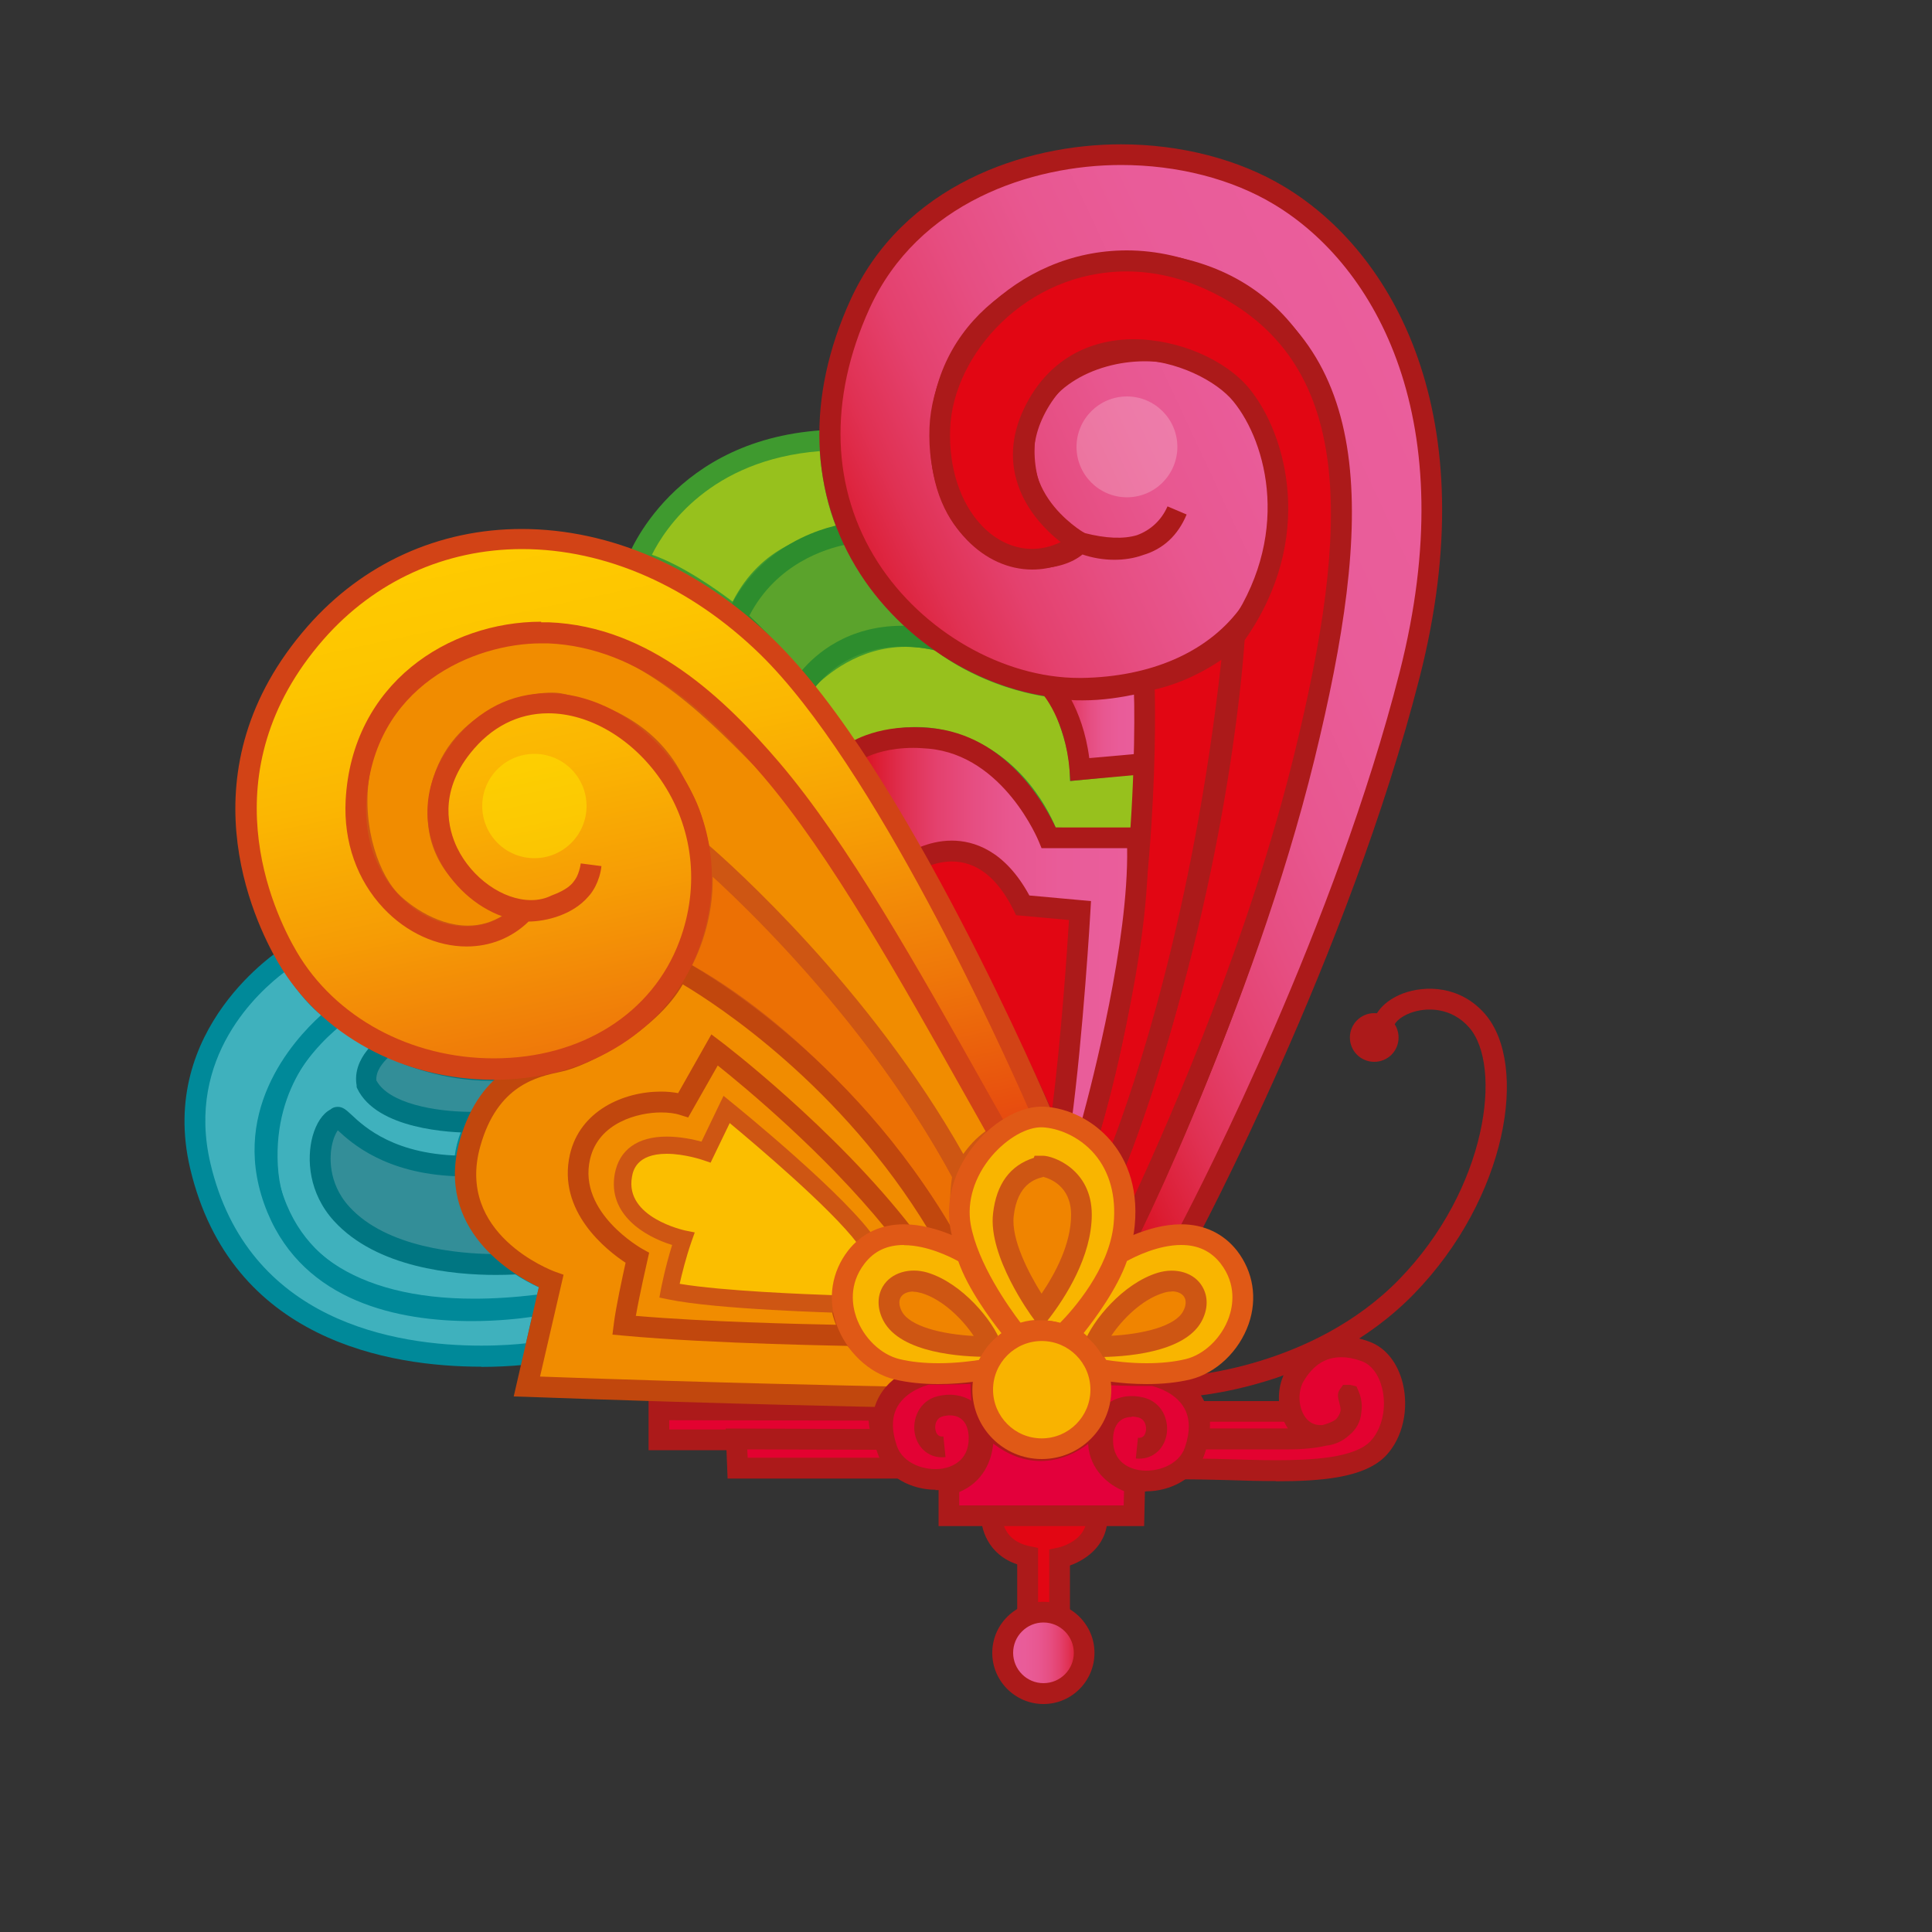 <svg xmlns="http://www.w3.org/2000/svg" xmlns:xlink="http://www.w3.org/1999/xlink" id="Capa_1" data-name="Capa 1" viewBox="0 0 100 100"><rect x="0" y="0" width="100" height="100" fill="#333333" stroke="none"/><defs><style>      .cls-1 {        fill: #ac1a1a;      }      .cls-1, .cls-2, .cls-3, .cls-4, .cls-5, .cls-6, .cls-7, .cls-8, .cls-9, .cls-10, .cls-11, .cls-12, .cls-13, .cls-14, .cls-15, .cls-16, .cls-17, .cls-18, .cls-19, .cls-20, .cls-21, .cls-22, .cls-23, .cls-24, .cls-25, .cls-26, .cls-27, .cls-28, .cls-29, .cls-30 {        stroke-width: 0px;      }      .cls-2 {        fill: #e30230;      }      .cls-3 {        fill: #3fb1bd;      }      .cls-4 {        fill: #c1470d;      }      .cls-5 {        fill: #f18c00;      }      .cls-6 {        fill: #e05916;      }      .cls-7 {        fill: #e3003b;      }      .cls-8 {        fill: #f9b500;      }      .cls-9 {        fill: url(#linear-gradient);      }      .cls-10 {        fill: #fbbe00;      }      .cls-11 {        fill: #ce5613;      }      .cls-12 {        fill: #f9b300;      }      .cls-13 {        fill: #ec7004;      }      .cls-14 {        fill: #5ba32c;      }      .cls-15 {        fill: #ffec00;        opacity: .46;      }      .cls-16 {        fill: #e20613;      }      .cls-17 {        fill: #008999;      }      .cls-18 {        fill: #007682;      }      .cls-19 {        fill: #3f9a2f;      }      .cls-20 {        fill: #d24316;      }      .cls-21 {        fill: #e30234;      }      .cls-22 {        fill: #338e98;      }      .cls-23 {        fill: url(#linear-gradient-4);      }      .cls-24 {        fill: url(#linear-gradient-2);      }      .cls-25 {        fill: url(#linear-gradient-3);      }      .cls-26 {        fill: url(#linear-gradient-5);      }      .cls-27 {        fill: #2d8d2d;      }      .cls-28 {        fill: #97c11d;      }      .cls-29 {        fill: #f08400;      }      .cls-30 {        fill: #fff;        opacity: .21;      }    </style><linearGradient id="linear-gradient" x1="54.34" y1="37.55" x2="59.28" y2="37.55" gradientUnits="userSpaceOnUse"><stop offset="0" stop-color="#d80912"></stop><stop offset=".09" stop-color="#dc1d33"></stop><stop offset=".19" stop-color="#e03153"></stop><stop offset=".3" stop-color="#e4416e"></stop><stop offset=".43" stop-color="#e64e82"></stop><stop offset=".56" stop-color="#e85790"></stop><stop offset=".73" stop-color="#e95c99"></stop><stop offset="1" stop-color="#ea5e9c"></stop></linearGradient><linearGradient id="linear-gradient-2" x1="51.9" y1="85.55" x2="56.12" y2="85.55" gradientUnits="userSpaceOnUse"><stop offset="0" stop-color="#ea5e9c"></stop><stop offset=".27" stop-color="#e95c99"></stop><stop offset=".44" stop-color="#e85790"></stop><stop offset=".58" stop-color="#e64e82"></stop><stop offset=".7" stop-color="#e4416e"></stop><stop offset=".81" stop-color="#e03153"></stop><stop offset=".91" stop-color="#dc1d33"></stop><stop offset="1" stop-color="#d80912"></stop></linearGradient><linearGradient id="linear-gradient-3" x1="46.79" y1="41.13" x2="76.88" y2="27.1" xlink:href="#linear-gradient"></linearGradient><linearGradient id="linear-gradient-4" x1="44.04" y1="48.44" x2="58.88" y2="48.44" xlink:href="#linear-gradient"></linearGradient><linearGradient id="linear-gradient-5" x1="35.82" y1="62.1" x2="28.41" y2="27.28" gradientUnits="userSpaceOnUse"><stop offset="0" stop-color="#e64610"></stop><stop offset=".02" stop-color="#e74b0f"></stop><stop offset=".25" stop-color="#ef7809"></stop><stop offset=".47" stop-color="#f69c05"></stop><stop offset=".67" stop-color="#fbb602"></stop><stop offset=".85" stop-color="#fdc500"></stop><stop offset="1" stop-color="#ffcb00"></stop></linearGradient></defs><g><path class="cls-3" d="M28.24,67.5l.29-1.19s-5.03-1.69-4.45-6.37c.35-2.81,3.2-4.71,3.2-4.71,0,0-5.24.25-9.71-2.77,0,0-4.01,2.5-3.71,7.89.24,4.3,4.19,8.52,14.39,7.15Z"></path><path class="cls-17" d="M24.53,68.3h0c-7.95,0-11.01-4.09-11.22-7.92-.31-5.65,3.79-8.27,3.97-8.38l.3-.18.29.2c3.69,2.49,7.91,2.68,9.11,2.68.17,0,.27,0,.27,0l1.94-.09-1.62,1.08s-2.65,1.8-2.97,4.33c-.52,4.18,3.9,5.73,4.09,5.79l.47.16-.49,2.03-.37.05c-1.33.18-2.6.27-3.78.27ZM17.57,53.11c-.86.66-3.42,2.96-3.19,7.21.24,4.32,4.03,6.9,10.15,6.9h0c1.02,0,2.12-.07,3.27-.21l.09-.38c-1.3-.59-4.87-2.59-4.36-6.76.23-1.82,1.38-3.27,2.29-4.15-1.87-.14-5.2-.67-8.26-2.62Z"></path></g><g><path class="cls-3" d="M14.89,49.55s-6.15,3.81-4.51,10.79c2.81,11.96,17.29,9.68,17.29,9.68l.57-2.53s-10.88,2.28-13.88-4.94c-2.52-6.05,3.21-10.1,3.21-10.1,0,0-.99-.18-2.68-2.91Z"></path><path class="cls-17" d="M24.91,70.74c-4.72,0-12.96-1.33-15.07-10.27-1.71-7.27,4.69-11.33,4.75-11.37l.46-.28.28.46c1.47,2.38,2.34,2.67,2.35,2.67l1.26.23-1.08.73c-.22.16-5.34,3.88-3.02,9.45,1.7,4.09,6.14,4.95,9.57,4.95,2.09,0,3.68-.33,3.7-.33l.82-.17-.83,3.7-.36.06s-1.16.18-2.84.18ZM14.73,50.31c-1.33,1-5.13,4.39-3.84,9.9,1.93,8.22,9.61,9.44,14.02,9.44,1.04,0,1.87-.07,2.31-.12l.31-1.37c-.7.1-1.81.22-3.11.22-3.76,0-8.64-.97-10.57-5.61-2.12-5.11,1.3-8.9,2.77-10.23-.47-.37-1.11-1.03-1.89-2.23Z"></path></g><g><path class="cls-22" d="M26.84,65.41s-6.28.58-9.16-2.58c-1.81-1.99-1.04-4.72-.24-4.96.12-.43,1.51,2.48,6.65,2.48,0,0-.17,2.77,2.75,5.06Z"></path><path class="cls-18" d="M25.67,65.99c-2.18,0-6.17-.36-8.39-2.8-1.3-1.43-1.42-3.2-1.1-4.38.19-.68.52-1.17.92-1.38.1-.09.23-.14.38-.14.27,0,.44.16.7.4.68.64,2.28,2.13,5.91,2.13h.57l-.04.57c0,.1-.1,2.53,2.54,4.6l1.07.84-1.35.12s-.48.04-1.22.04ZM17.48,58.51c-.1.14-.23.41-.31.82-.08.41-.25,1.86.91,3.13,1.94,2.13,5.71,2.43,7.42,2.45-1.48-1.58-1.84-3.2-1.92-4.03-3.64-.14-5.39-1.72-6.09-2.37Z"></path></g><g><path class="cls-22" d="M24.68,58.09s-4.68.16-5.71-1.99c-.19-1.15,1.06-1.99,1.06-1.99,0,0,3.41,1.89,7.26,1.11,0,0-1.86,1.5-2.61,2.86Z"></path><path class="cls-18" d="M24.47,58.63c-1.14,0-4.96-.17-5.98-2.29l-.03-.07v-.08c-.26-1.47,1.22-2.48,1.28-2.53l.27-.18.29.16s2.27,1.23,5.09,1.23c.62,0,1.23-.06,1.81-.18l.45.95s-1.79,1.45-2.48,2.71l-.15.27h-.31s-.08.01-.23.01ZM19.49,55.94c.65,1.17,3,1.6,4.88,1.61.36-.57.87-1.14,1.33-1.61-.11,0-.22,0-.33,0-2.48,0-4.51-.84-5.28-1.2-.26.24-.65.69-.61,1.19Z"></path></g><g><path class="cls-28" d="M41.4,35.58s2.81-3.59,7.26-2.41c0,0,2.3,1.94,5.97,2.41,0,0,1.21,2.45,1.27,4.25l3.37-.35s-.11,2.88-.25,4.01l-4.73-.13s-1.34-4.15-5.62-5.08c-2.46-.53-4.62.76-4.62.76,0,0-2.28-3.15-2.63-3.46Z"></path><path class="cls-19" d="M59.49,44.04l-5.6-.15-.12-.36s-1.31-3.87-5.22-4.72c-.36-.08-.73-.12-1.11-.12-1.74,0-3.11.81-3.13.82l-.42.25-.29-.4c-1.08-1.5-2.33-3.17-2.55-3.37l-.37-.34.3-.4c.09-.12,2.28-2.85,5.91-2.85.63,0,1.27.09,1.91.25l.12.03.09.08s2.24,1.85,5.69,2.29l.29.04.13.26c.05.09,1.03,2.11,1.28,3.89l3.44-.35-.02.62c0,.12-.11,2.91-.25,4.05l-.06.49ZM54.66,42.83l3.87.11c.07-.86.14-2.11.17-2.85l-3.32.34-.02-.58c-.04-1.33-.8-3.12-1.1-3.77-3.23-.49-5.37-2.03-5.85-2.41-.51-.13-1.03-.19-1.53-.19-2.41,0-4.11,1.45-4.76,2.12.56.69,1.53,2,2.08,2.77.62-.29,1.81-.74,3.24-.74.45,0,.9.05,1.33.14,3.82.82,5.43,3.99,5.88,5.07Z"></path></g><g><path class="cls-9" d="M54.34,35.52s1.33,1.43,1.56,4.31l3.37-.3s.05-2.82-.04-4.25c0,0-2.68.78-4.88.25Z"></path><path class="cls-1" d="M55.4,40.41l-.04-.54c-.21-2.63-1.41-3.97-1.42-3.98l-1.19-1.3,1.71.41c.47.11,1,.17,1.59.17,1.57,0,3-.41,3.02-.41l.65-.19.04.67c.09,1.44.04,4.18.04,4.3v.48s-4.4.4-4.4.4ZM55.45,36.22c.36.68.76,1.69.93,3.02l2.35-.21c0-.71.02-2.04-.02-3.08-.62.13-1.6.3-2.66.3-.21,0-.41,0-.61-.02Z"></path></g><g><path class="cls-28" d="M33,29.06s2.1-5.93,9.94-6.27c0,0,.01,2.95,1.28,5.24,0,0-4.3-.43-6.09,3.96,0,0-2.98-2.46-5.13-2.93Z"></path><path class="cls-19" d="M38.35,32.87l-.57-.47s-2.91-2.38-4.9-2.82l-.6-.13.2-.57c.02-.06,2.32-6.28,10.43-6.63l.56-.02v.56s.03,2.84,1.22,4.99l.5.9-1.02-.1s-.11,0-.27,0c-.89,0-3.9.26-5.28,3.63l-.28.68ZM33.74,28.71c1.56.54,3.31,1.77,4.18,2.43,1.49-2.92,4.11-3.53,5.45-3.64-.68-1.6-.88-3.29-.94-4.15-5.69.45-8,3.99-8.68,5.35Z"></path></g><g><path class="cls-14" d="M41.53,35.58s2.07-3.59,7.13-2.41c0,0-2.98-1.94-4.62-5.56,0,0-4.12.43-5.91,4.39,0,0,1,.83,3.4,3.59Z"></path><path class="cls-27" d="M41.62,36.5l-.5-.57c-2.34-2.67-3.34-3.52-3.35-3.53l-.31-.26.17-.37c1.9-4.19,6.17-4.68,6.35-4.7l.39-.04.16.35c1.56,3.44,4.4,5.32,4.43,5.33l-.42.98c-.64-.15-1.25-.22-1.84-.22-3.29,0-4.69,2.36-4.7,2.38l-.38.65ZM38.78,31.86c.42.4,1.29,1.26,2.71,2.86.72-.85,2.37-2.33,5.21-2.33.05,0,.11,0,.16,0-.97-.91-2.21-2.31-3.13-4.19-.96.2-3.54.96-4.94,3.66Z"></path></g><g><path class="cls-16" d="M51.32,78.37s-.08,1.79,1.87,2.18v3s1.66,0,1.66,0v-2.93s2.09-.43,1.93-2.26h-5.46Z"></path><path class="cls-1" d="M52.65,84.1v-3.13c-1.54-.51-1.91-1.9-1.87-2.62l.02-.52h6.47s.04.49.04.49c.13,1.56-1.03,2.39-1.93,2.71v3.06s-2.73,0-2.73,0ZM51.94,78.91c.13.41.47.94,1.36,1.12l.43.09v2.91h.58v-2.83s.43-.09.43-.09c.06-.01,1.22-.27,1.46-1.2h-4.26Z"></path></g><g><path class="cls-2" d="M34.1,72.96v1.56s11.63,0,11.63,0c0,0-.31-.69-.22-1.54l-11.42-.02Z"></path><path class="cls-1" d="M33.57,75.06v-2.64s12.54.02,12.54.02l-.06.6c-.07.68.17,1.26.17,1.26l.34.76h-12.99ZM34.64,73.5v.49s10.38,0,10.38,0c-.03-.14-.05-.3-.06-.46l-10.33-.02Z"></path></g><g><path class="cls-2" d="M38.12,74.48l.06,1.51h8.82s-1.03-.59-1.2-1.49l-7.67-.02Z"></path><path class="cls-1" d="M37.66,76.53l-.1-2.59,8.68.03.08.44c.1.53.73.99.94,1.11l1.79,1.01h-11.38ZM38.68,75.02l.02.43h6.93c-.09-.13-.16-.26-.23-.41l-6.72-.02Z"></path></g><g><path class="cls-2" d="M61.99,74.48s.19-.88.03-1.42h4.88s.23.94,1.22,1.42h-6.12Z"></path><path class="cls-1" d="M61.33,75.02l.14-.65c.06-.29.13-.86.04-1.16l-.2-.69h6.02s.1.41.1.41c0,.02.19.71.93,1.06l-.23,1.03h-6.79ZM62.63,73.6c0,.12,0,.23-.01.34h4.11c-.08-.13-.14-.24-.19-.35h-3.9Z"></path></g><g><path class="cls-2" d="M61.2,76.03c3.82,0,8.63.56,10.15-1.08,1.32-1.42,1.02-4.37-.66-4.99-1.34-.5-2.73-.31-3.67,1.25-.65,1.08-.22,2.89,1.09,3.08,1.33.19,2.18-1.02,1.71-2.07-.27-.08,1.48,2.26-3.12,2.26-3.12,0-4.72,0-4.72,0,0,0-.14.88-.8,1.54Z"></path><path class="cls-1" d="M66.03,76.66c-.8,0-1.64-.02-2.45-.05-.79-.02-1.6-.04-2.36-.04h-1.3l.9-.92c.52-.52.65-1.24.65-1.25l.07-.45h.46s4.67,0,4.67,0c-.07-.11-.14-.22-.2-.35-.4-.84-.36-1.91.1-2.67.87-1.45,2.04-1.76,2.87-1.76.46,0,.95.09,1.45.28.84.31,1.46,1.1,1.72,2.16.32,1.35-.01,2.8-.85,3.71-1.1,1.18-3.39,1.35-5.71,1.35ZM62.22,75.5c.47,0,.93.02,1.39.03.8.02,1.64.05,2.42.05,1.86,0,4.1-.11,4.92-1,.59-.64.83-1.73.59-2.72-.17-.7-.55-1.21-1.04-1.4-.38-.14-.74-.21-1.08-.21-.81,0-1.44.4-1.94,1.23-.27.46-.29,1.14-.05,1.65.12.25.34.56.76.62.09.01.18.02.27.01.29-.08.52-.17.68-.29.13-.13.22-.29.25-.47,0-.16-.05-.33-.08-.45-.05-.18-.12-.42.05-.65l.16-.22h.36s.33.08.33.08l.1.23c.16.36.21.75.15,1.13h0c-.04.46-.25.86-.62,1.16h0c-.33.31-.75.5-1.21.55h0c-.52.12-1.17.19-1.93.19h-4.3c-.05.14-.11.31-.19.48Z"></path></g><path class="cls-1" d="M72.39,53.7c0,.7-.56,1.26-1.26,1.26-.7,0-1.26-.56-1.26-1.26,0-.7.57-1.26,1.26-1.26.7,0,1.26.56,1.26,1.26Z"></path><g><path class="cls-13" d="M36.22,44.05s.72,2.94-1.11,6.13c6.3,3.36,11.77,10.16,13.91,14.02l.84.42s-.3-2.29,0-3.79c0,0-4.51-8.98-13.63-16.78Z"></path><path class="cls-11" d="M50.51,65.56l-1.89-.95-.08-.15c-2.06-3.71-7.4-10.46-13.69-13.81l-.49-.26.28-.48c1.71-2.96,1.06-5.7,1.06-5.73l-.4-1.63,1.27,1.09c9.1,7.78,13.72,16.86,13.76,16.95l.08.17-.04.18c-.28,1.39,0,3.59,0,3.61l.13,1ZM35.83,49.96c6.02,3.39,11.14,9.69,13.37,13.49-.04-.75-.05-1.72.08-2.54-.62-1.17-4.77-8.7-12.39-15.55.02,1.13-.16,2.8-1.06,4.6Z"></path></g><g><path class="cls-7" d="M49.11,76.84v1.62s9.58,0,9.58,0l.04-1.67s-2.26-.51-1.82-2.86l-.24-.24s-2.62,3.19-5.7-.12l-.12.28s.45,2.34-1.74,2.99Z"></path><path class="cls-1" d="M48.58,79v-2.56s.38-.11.38-.11c1.65-.49,1.39-2.19,1.36-2.38l-.03-.16.51-1.2.56.61c.82.88,1.66,1.33,2.51,1.33h0c1.37,0,2.37-1.18,2.38-1.19l.38-.45.86.86-.05.28c-.34,1.81,1.33,2.22,1.41,2.23l.43.1-.06,2.63h-10.65ZM49.65,77.22v.7s8.51,0,8.51,0l.02-.74c-.79-.32-1.77-1.08-1.86-2.44-.56.42-1.41.88-2.45.88h0c-.85,0-1.67-.3-2.46-.9-.09.91-.52,1.98-1.76,2.51Z"></path></g><g><path class="cls-24" d="M56.12,85.55c0,1.16-.94,2.11-2.11,2.11-1.16,0-2.11-.94-2.11-2.1,0-1.16.94-2.11,2.1-2.11,1.16,0,2.11.94,2.11,2.1Z"></path><path class="cls-1" d="M54.01,88.2h0c-1.46,0-2.65-1.19-2.65-2.64,0-.71.27-1.37.77-1.87.5-.5,1.16-.78,1.87-.78,1.46,0,2.65,1.19,2.65,2.64,0,1.46-1.18,2.65-2.64,2.65ZM54.01,83.98c-.42,0-.81.16-1.11.46-.3.3-.46.69-.46,1.11,0,.86.7,1.57,1.57,1.57v.54-.54c.87,0,1.57-.7,1.57-1.57,0-.86-.7-1.57-1.57-1.57Z"></path></g><path class="cls-1" d="M61.4,72.3l-.06-1.08c.07,0,6.61-.42,11.07-4.99,4.59-4.71,5.36-11.06,3.64-13.04-.92-1.06-2.22-1.07-3.05-.76-.58.22-.88.56-.88.8h-1.08c0-.75.61-1.44,1.58-1.81,1.16-.43,2.96-.41,4.24,1.06,2.28,2.63,1.16,9.53-3.68,14.5-4.76,4.88-11.5,5.3-11.78,5.32Z"></path><path class="cls-30" d="M60.05,27.05c0,1.96-1.59,3.55-3.55,3.55-1.96,0-3.55-1.59-3.55-3.55,0-1.96,1.59-3.55,3.55-3.55,1.96,0,3.55,1.59,3.56,3.55Z"></path><g><path class="cls-5" d="M46.21,72.3s-8.21-.14-18.95-.53l1.26-5.46s-5.63-2.05-4.19-7.14c.97-3.43,3.23-3.96,4.6-4.24,1.37-.29,5.18-2.27,6.17-4.75,0,0,8.5,4.5,13.91,14.02,0,0-4.61-.4-5.39,2.04-.78,2.44,1.68,4.73,4.13,4.85,0,0-1.09.67-1.54,1.21Z"></path><path class="cls-4" d="M46.46,72.84h-.26c-.08,0-8.34-.15-18.96-.54l-.65-.02,1.3-5.66c-1.37-.65-5.39-2.98-4.09-7.6,1.08-3.81,3.73-4.36,5.01-4.62,1.33-.28,4.9-2.23,5.78-4.42l.22-.56.53.28c.35.19,8.7,4.68,14.12,14.23l.51.89-1.02-.09s-.27-.02-.67-.02c-1.09,0-3.67.16-4.16,1.69-.32,1,.05,1.84.41,2.36.71,1.02,1.98,1.73,3.23,1.79l1.73.08-1.48.91c-.28.17-1.09.71-1.41,1.1l-.17.2ZM27.94,71.25c9.29.34,16.65.48,18.05.51.13-.13.27-.25.42-.37-1.1-.36-2.1-1.08-2.75-2-.71-1.02-.91-2.2-.55-3.3.65-2.02,3.28-2.4,4.95-2.43-4.52-7.47-10.92-11.64-12.72-12.71-1.36,2.4-4.92,4.24-6.29,4.52-1.23.26-3.3.68-4.19,3.86-1.28,4.54,3.65,6.41,3.86,6.49l.45.16-1.22,5.28Z"></path></g><g><path class="cls-5" d="M44.17,69.12s-7.11-.08-11.88-.53c.13-1.07.69-3.49.69-3.49,0,0-3.7-2.03-2.97-5.23.6-2.6,3.83-3.16,5.35-2.68l1.62-2.86s5.8,4.38,9.79,9.56c0,0-2.74.42-3.22,2.82-.17.83.18,1.77.62,2.4Z"></path><path class="cls-4" d="M45.22,69.67h-1.05c-.07-.01-7.19-.1-11.92-.54l-.55-.05.07-.55c.1-.84.45-2.44.61-3.17-.97-.64-3.56-2.65-2.88-5.61.52-2.25,2.75-3.25,4.72-3.25.31,0,.61.03.88.08l1.72-3.04.49.37c.06.04,5.9,4.49,9.9,9.66l.56.72-.9.14c-.1.02-2.38.4-2.77,2.39-.14.71.2,1.51.53,1.98l.61.86ZM32.92,68.11c3.63.31,8.38.42,10.35.46-.24-.59-.37-1.28-.24-1.95.37-1.85,1.86-2.67,2.82-3.02-3.19-3.93-7.31-7.34-8.7-8.45l-1.53,2.69-.42-.13c-.27-.09-.61-.13-.99-.13-1.16,0-3.23.51-3.67,2.42-.64,2.77,2.67,4.62,2.7,4.64l.36.2-.09.4s-.4,1.73-.6,2.88Z"></path></g><g><path class="cls-25" d="M61.41,64.02s7.88-14.65,11.56-29.11c3.57-14.03-1.98-21.92-6.77-24.8-6.57-3.94-17.97-2.52-21.68,5.63-5.33,11.68,4.04,20.01,11.5,19.89,7.07-.12,11.74-4.85,9.85-12.49-1.78-7.21-12.49-5.96-12.85-.27-.37,5.85,6.33,7.19,7.91,3.55-.94,2.25-3.19,2.16-5.03,1.66-1.44,1.71-7.64,1.07-7.19-6.11.42-6.65,7.5-8.99,11.86-8.18,6.29,1.17,9.36,6.79,8.63,15.45-1.17,13.75-8.99,31.28-11.32,35.66,0,0,1.74-1.13,3.54-.89Z"></path><path class="cls-1" d="M56.42,66.49l.98-1.84c1.95-3.66,10.08-21.48,11.26-35.45.72-8.48-2.19-13.77-8.19-14.88-.52-.1-1.07-.14-1.65-.14-3.65,0-9.21,2.08-9.57,7.83-.14,2.14.35,3.86,1.4,4.98.8.85,1.92,1.34,3.08,1.34.43,0,.83-.07,1.15-.2-1.39-.92-2.57-2.66-2.4-5.3.21-3.39,3.64-5.21,6.76-5.21,2.81,0,6.17,1.42,7.15,5.39.9,3.65.41,6.85-1.44,9.24-1.89,2.46-5.07,3.85-8.93,3.92h-.18c-4.28,0-8.83-2.6-11.32-6.47-2.63-4.09-2.81-9.12-.5-14.18,2.71-5.94,9.01-8.05,14-8.05,3.1,0,6.11.78,8.45,2.19,5.65,3.39,10.47,11.84,7.01,25.4-3.66,14.36-11.53,29.09-11.61,29.24l-.18.33-.37-.05c-.14-.02-.29-.03-.44-.03-1.42,0-2.72.83-2.73.83l-1.75,1.13ZM58.82,13.1c.65,0,1.27.06,1.85.16,6.52,1.21,9.83,7.05,9.07,16.03-1.09,12.84-7.95,28.85-10.69,34.48.59-.2,1.32-.35,2.05-.32,1.15-2.2,8.02-15.6,11.35-28.68,3.3-12.98-1.2-21.01-6.52-24.2-2.18-1.31-4.99-2.03-7.9-2.03-4.66,0-10.52,1.95-13.02,7.42-2.15,4.71-1.99,9.38.43,13.15,2.3,3.58,6.49,5.98,10.41,5.98h.16c3.53-.06,6.41-1.3,8.1-3.5,1.63-2.12,2.06-5,1.24-8.32-.83-3.37-3.7-4.57-6.1-4.57-2.63,0-5.51,1.47-5.69,4.2-.14,2.21.83,3.95,2.58,4.69,1.09.28,2.01.32,2.71.11.71-.26,1.27-.78,1.58-1.49l.99.42c-.45,1.08-1.21,1.79-2.26,2.1-.91.33-2.08.33-3.13-.03-.55.45-1.38.71-2.3.71-1.45,0-2.86-.61-3.87-1.68-.88-.94-1.89-2.7-1.69-5.79.37-5.8,5.63-8.84,10.65-8.84Z"></path></g><g><path class="cls-16" d="M57.87,64.91s6.42-12.57,9.65-25.75c3.02-12.34,3.11-20.97-4.79-24.65-7.2-3.36-13.86,2.25-14.08,7.64-.21,5.26,3.83,8.4,7.25,5.93,0,0-4.73-2.7-2.16-7.19,2.6-4.53,8.64-2.75,10.51-.45,1.98,2.43,3.14,7.64-.36,12.49,0,0-.63,12.64-6.2,27.41,0,0,.98,1.59.18,4.57Z"></path><path class="cls-1" d="M58.35,65.15l-1-.39c.73-2.68-.11-4.14-.12-4.15l-.13-.22.09-.25c5.48-14.52,6.16-27.12,6.17-27.24v-.16s.1-.13.1-.13c3.45-4.78,2.12-9.7.38-11.83-.85-1.05-2.95-2.16-5.15-2.16-1.38,0-3.27.44-4.48,2.54-2.27,3.96,1.78,6.35,1.96,6.45l.72.42-.67.49c-.87.63-1.83.96-2.79.96-1.23,0-2.42-.54-3.37-1.52-1.33-1.38-2.04-3.51-1.95-5.83.17-4.34,4.41-9.17,10.21-9.17,1.56,0,3.12.36,4.63,1.06,8.4,3.92,8.11,12.93,5.09,25.27-3.21,13.09-9.63,25.74-9.69,25.86ZM58.28,60.31c.13.3.33.85.41,1.65,2.04-4.4,6-13.55,8.3-22.92,2.9-11.82,3.24-20.43-4.5-24.03-1.37-.64-2.78-.96-4.18-.96-5.19,0-8.98,4.29-9.13,8.13-.08,2.03.52,3.86,1.65,5.04.74.77,1.66,1.19,2.59,1.19.5,0,1-.12,1.48-.35-.75-.59-1.88-1.7-2.3-3.26-.37-1.35-.14-2.75.67-4.16,1.14-1.99,3.06-3.08,5.41-3.08s4.78,1.08,5.99,2.56c1.93,2.37,3.44,7.78-.25,13.02-.1,1.52-1.01,13.5-6.14,27.19Z"></path></g><path class="cls-30" d="M60.94,23.13c0,1.44-1.17,2.61-2.61,2.61s-2.61-1.17-2.61-2.61,1.17-2.61,2.61-2.61,2.61,1.17,2.61,2.61Z"></path><g><path class="cls-16" d="M59.22,35.27s.54,12.13-2.88,23.45c0,0,1.26,1.26,1.35,1.62,0,0,4.49-10.33,6.2-27.41,0,0-1.8,1.8-4.67,2.34Z"></path><path class="cls-1" d="M57.56,62.01l-.38-1.52c-.1-.21-.7-.88-1.21-1.39l-.23-.23.09-.31c3.35-11.11,2.86-23.15,2.85-23.27l-.02-.47.46-.09c2.67-.5,4.37-2.17,4.39-2.19l1.07-1.06-.15,1.49c-1.7,16.96-6.2,27.46-6.24,27.57l-.63,1.46ZM56.96,58.57c.23.24.44.46.6.65,1.06-2.77,4.2-11.8,5.66-25.07-.78.53-1.96,1.19-3.45,1.54.05,2.31.12,12.91-2.82,22.87Z"></path></g><g><path class="cls-23" d="M56.35,58.72s2.79-9.61,2.52-15.37h-4.58s-1.87-4.76-6.16-5.15c-2.79-.25-4.08.84-4.08.84,0,0,6.47,11.14,9.96,18.78l2.35.9Z"></path><path class="cls-1" d="M56.7,59.43l-3.1-1.18-.09-.2c-3.44-7.53-9.87-18.62-9.94-18.73l-.23-.39.35-.29s1.22-1,3.61-1c.28,0,.57.01.87.04,3.93.36,5.93,3.99,6.47,5.15h4.74l.02.51c.27,5.77-2.42,15.14-2.54,15.54l-.16.56ZM54.4,57.4l1.59.61c.56-2.06,2.43-9.29,2.35-14.11h-4.43l-.14-.34s-1.8-4.46-5.71-4.81c-.26-.02-.52-.04-.77-.04-1.26,0-2.09.3-2.53.52,1.24,2.15,6.55,11.48,9.63,18.17Z"></path></g><g><path class="cls-16" d="M47.27,44.61s3.41-2.25,5.66,2.25l2.97.27s-.36,6.29-.99,10.96l-.91-.27s-3.73-8.42-6.73-13.21Z"></path><path class="cls-1" d="M55.36,58.79l-1.75-.52-.1-.23c-.04-.08-3.75-8.44-6.69-13.14l-.28-.45.44-.29s1-.65,2.28-.65c1.14,0,2.75.5,4.02,2.84l3.19.29-.03.52c0,.06-.37,6.36-.99,11l-.08.62ZM54.39,57.38l.07.02c.47-3.72.78-8.26.87-9.78l-2.74-.25-.13-.27c-.83-1.67-1.91-2.51-3.19-2.51-.48,0-.91.12-1.22.24,2.64,4.37,5.75,11.21,6.35,12.54Z"></path></g><g><path class="cls-5" d="M51.73,58.72s-8.13-15.23-12.22-19.37c-3.56-3.6-8.66-8.93-15.74-5.68-7.09,3.25-5.65,10.62-3.65,12.85.91,1.02,4.25,3.39,7.04.65,0,0-4.75-1.18-4.46-5.35.31-4.58,5-5.7,6.39-5.37,1.39.32,4.29,1.09,5.75,3.9.76,1.47.85,1.36,1.39,3.69,0,0,8.41,7.02,13.63,16.78,0,0,.54-1.35,1.88-2.11Z"></path><path class="cls-11" d="M49.92,62.11l-.55-1.02c-5.11-9.55-13.42-16.55-13.5-16.62l-.14-.12-.04-.18c-.44-1.87-.55-2.08-1.01-2.94-.1-.18-.21-.38-.33-.63-1.4-2.7-4.31-3.37-5.4-3.63-.07-.02-.21-.04-.41-.04-1.63,0-5.06,1.2-5.32,4.92-.25,3.68,4.01,4.78,4.06,4.79l.94.23-.69.67c-.97.95-2.08,1.43-3.31,1.43-2.07,0-3.85-1.38-4.51-2.11-1.25-1.4-2.19-4.36-1.58-7.32.41-1.97,1.68-4.67,5.41-6.38,1.53-.7,3.07-1.06,4.58-1.06,5,0,8.81,3.85,11.59,6.67l.18.18c4.1,4.14,11.98,18.87,12.31,19.49l.25.46-.46.26c-1.16.66-1.64,1.83-1.64,1.84l-.43,1.08ZM36.7,43.76c1.09.94,8.3,7.35,13.16,15.97.27-.38.65-.82,1.16-1.19-1.36-2.51-8.29-15.17-11.89-18.81l-.18-.18c-2.65-2.68-6.28-6.35-10.83-6.35-1.35,0-2.74.32-4.13.96-3.32,1.52-4.44,3.9-4.8,5.62-.54,2.58.28,5.21,1.33,6.38.43.49,1.95,1.75,3.7,1.75.65,0,1.26-.18,1.83-.54-1.81-.76-4.11-2.52-3.9-5.59.31-4.48,4.44-5.93,6.39-5.93.25,0,.47.02.66.07,1.92.45,4.65,1.36,6.11,4.18.12.24.23.44.32.61.48.89.64,1.18,1.07,3.04Z"></path></g><g><path class="cls-26" d="M54,57.82s-7.53-17.74-14.3-24.33c-7.4-7.21-17.49-7.43-23.36-.73-5.64,6.44-3.49,13.31-1.46,16.79,4.58,7.83,17.63,7.82,20.79-.62,3.29-8.8-6.79-16.49-11.75-10.24-3.68,4.64,1.66,9.76,4.87,8.18,1.07-.39,1.66-.97,1.81-2.07-.22,2.01-2.53,2.46-3.46,2.39-3.06,3.24-9.02.08-8.72-5.69.33-6.22,5.76-8.9,9.96-8.73,4.98.2,8.73,3.78,11.53,7.07,3.91,4.58,7.98,12.1,11.81,18.9,0,0,.91-.73,2.27-.9Z"></path><path class="cls-20" d="M51.57,59.54l-.31-.55c-.39-.7-.79-1.4-1.19-2.11-3.49-6.21-7.09-12.63-10.57-16.7-2.65-3.1-6.3-6.68-11.14-6.88-.12,0-.23,0-.35,0-3.46,0-8.72,2.19-9.05,8.23-.1,1.85.5,3.55,1.67,4.79.98,1.04,2.26,1.63,3.51,1.63.68,0,1.31-.18,1.86-.52-1.37-.49-2.62-1.61-3.32-3.05-.96-1.98-.66-4.18.81-6.03,1.29-1.62,2.97-2.47,4.88-2.47,2.47,0,5.03,1.48,6.69,3.87,1.9,2.75,2.31,6.16,1.11,9.37-1.56,4.17-5.63,6.77-10.62,6.77-4.69,0-8.96-2.32-11.15-6.06-1.29-2.21-4.99-9.98,1.52-17.41,2.85-3.25,6.78-5.04,11.08-5.04,4.62,0,9.26,2.04,13.06,5.74,6.77,6.59,14.11,23.78,14.42,24.51l.28.66-.71.09c-1.17.14-1.99.78-2,.78l-.5.4ZM28.01,32.21c.13,0,.26,0,.4,0,5.25.21,9.13,3.99,11.92,7.25,3.54,4.15,7.17,10.62,10.68,16.87.3.54.61,1.08.91,1.61.32-.18.77-.39,1.32-.54-1.39-3.17-8-17.79-13.91-23.55-3.6-3.5-7.97-5.43-12.31-5.43-3.98,0-7.63,1.66-10.27,4.67-6.03,6.89-2.6,14.11-1.4,16.16,1.99,3.41,5.9,5.53,10.21,5.53,4.53,0,8.21-2.32,9.61-6.07,1.07-2.87.71-5.93-.99-8.38-1.46-2.1-3.68-3.41-5.8-3.41-1.57,0-2.96.71-4.04,2.07-1.65,2.07-1.13,3.95-.68,4.89.76,1.57,2.37,2.71,3.83,2.71.38,0,.74-.08,1.06-.24l.05-.02c.48-.18.82-.38,1.04-.63.08-.1.16-.21.22-.33.09-.19.16-.41.2-.68l1.07.14c-.04.37-.15.72-.31,1.04-.1.19-.22.38-.37.54-.81.94-2.16,1.28-3.09,1.29-.88.85-1.99,1.29-3.21,1.29-1.54,0-3.11-.72-4.29-1.97-1.38-1.46-2.08-3.44-1.97-5.59.32-6.07,5.34-9.25,10.12-9.25Z"></path></g><path class="cls-15" d="M30.36,41.72c0,1.49-1.21,2.7-2.7,2.7s-2.7-1.21-2.7-2.7,1.21-2.7,2.7-2.7,2.7,1.21,2.7,2.7Z"></path><g><path class="cls-10" d="M35.37,64.12s-3.57-.73-3.1-3.29c.47-2.56,4.29-1.21,4.29-1.21l1.06-2.2s5.97,4.84,7.37,7.01c0,0-1.42.97-1.39,3.06,0,0-6.39-.15-8.95-.69,0,0,.26-1.36.72-2.69Z"></path><path class="cls-11" d="M44.06,67.96h-.47c-.26-.02-6.46-.17-9.03-.71l-.43-.09.08-.43s.21-1.11.58-2.29c-1.41-.43-3.35-1.58-2.97-3.68.23-1.25,1.18-1.93,2.69-1.93.71,0,1.39.15,1.8.26l1.14-2.37.44.36c.25.2,6.05,4.91,7.47,7.12l.24.37-.36.25s-1.22.88-1.19,2.69v.47ZM35.18,66.45c2.27.38,6.59.54,7.98.59.11-1.38.79-2.26,1.22-2.68-1.39-1.84-5.3-5.14-6.61-6.23l-.99,2.05-.38-.13s-.95-.33-1.89-.33c-1.58,0-1.75.9-1.8,1.2-.38,2.1,2.72,2.76,2.75,2.77l.5.1-.17.48c-.29.83-.5,1.69-.61,2.18Z"></path></g><g><path class="cls-21" d="M58.87,74.97c1.22.13,1.4-1.79.22-2.1-1.02-.27-2.01.26-2.01,1.66,0,2.79,4.04,2.7,4.77.57,1.12-3.26-2.14-3.89-2.14-3.89,0,0-2.06,0-2.75-.09,0,0,.17,1.62-.35,2.89"></path><path class="cls-1" d="M59.33,77.2c-.19,0-.37-.01-.55-.05-1.38-.23-2.24-1.24-2.24-2.63,0-.19.02-.37.04-.53l-.48-.2c.46-1.12.31-2.61.31-2.62l-.07-.67.67.08c.55.07,2.13.08,2.69.08h.1c.07.02,1.66.35,2.42,1.66.47.82.51,1.81.13,2.94-.44,1.28-1.79,1.93-3.02,1.93ZM58.59,73.34c-.23,0-.43.06-.59.18-.25.19-.39.54-.39,1.01,0,1.21.93,1.49,1.34,1.56.9.15,2.07-.25,2.38-1.17.28-.82.27-1.51-.04-2.05-.45-.79-1.44-1.08-1.66-1.13-.27,0-1.34,0-2.13-.04,0,.25,0,.55-.04.87.49-.31,1.11-.39,1.75-.23.95.25,1.31,1.18,1.17,1.93-.15.8-.8,1.31-1.59,1.22l.11-1.07c.23.02.36-.09.41-.35.04-.23-.03-.6-.38-.7-.12-.03-.25-.05-.36-.05Z"></path></g><g><path class="cls-21" d="M48.89,74.88c-1.22.13-1.4-1.79-.22-2.1,1.02-.27,2.01.26,2.01,1.66,0,2.79-4.04,2.7-4.77.57-1.12-3.26,2.14-3.89,2.14-3.89,0,0,2.06,0,2.75-.09,0,0-.17,1.62.35,2.89"></path><path class="cls-1" d="M48.43,77.11c-1.24,0-2.59-.65-3.02-1.93-.39-1.13-.35-2.13.12-2.94.76-1.32,2.36-1.64,2.42-1.65h.1s2.03-.01,2.69-.09l.67-.08-.07.68s-.15,1.5.31,2.62l-.48.2c.03.16.04.34.04.53,0,1.39-.85,2.4-2.24,2.63-.18.03-.37.05-.55.05ZM48.12,71.66c-.22.05-1.2.34-1.66,1.13-.31.54-.32,1.22-.04,2.05.31.92,1.48,1.32,2.38,1.17.4-.07,1.34-.36,1.34-1.56,0-.47-.14-.82-.39-1.01-.23-.18-.58-.23-.95-.13-.36.09-.43.47-.38.7.05.25.18.37.41.34l.11,1.07c-.79.09-1.44-.42-1.59-1.22-.14-.75.23-1.69,1.17-1.93.64-.16,1.26-.08,1.75.23-.03-.33-.04-.63-.04-.87-.79.04-1.86.04-2.13.04Z"></path></g><g><path class="cls-8" d="M50.05,64.91s-3.76-2.37-5.73.16c-1.76,2.27-.03,5.29,2.12,5.8,2.12.51,4.59,0,4.59,0,0,0,.55-1.19,1.61-1.75,0,0-2-2.29-2.59-4.21Z"></path><path class="cls-6" d="M48.57,71.64h0c-.83,0-1.59-.08-2.26-.24-1.33-.32-2.52-1.45-3.02-2.87-.46-1.32-.24-2.7.6-3.79.7-.9,1.7-1.37,2.89-1.37,1.79,0,3.48,1.05,3.55,1.09l.17.11.06.19c.55,1.79,2.46,3.99,2.48,4.01l.45.51-.6.32c-.87.46-1.37,1.49-1.37,1.5l-.11.25-.27.05s-1.17.24-2.57.24ZM46.79,64.44c-.87,0-1.54.31-2.04.96-.84,1.09-.63,2.2-.43,2.78.37,1.07,1.28,1.94,2.25,2.17.58.14,1.26.21,2.01.21.92,0,1.72-.11,2.1-.17.19-.33.58-.92,1.16-1.38-.6-.76-1.74-2.3-2.24-3.73-.42-.23-1.62-.83-2.81-.83Z"></path></g><g><path class="cls-29" d="M51.31,69.69s-4.2.12-5.1-1.57c-.63-1.18.35-2.12,1.65-1.73,1.63.49,3.1,2.31,3.45,3.29Z"></path><path class="cls-11" d="M51.12,70.23c-1.32,0-4.49-.18-5.39-1.86-.33-.62-.34-1.27-.03-1.79.42-.7,1.37-.99,2.31-.71,1.8.55,3.39,2.49,3.8,3.63l.25.7-.74.02s-.07,0-.2,0ZM47.27,66.85c-.3,0-.54.11-.65.3-.11.19-.09.44.06.73.41.77,2.06,1.18,3.72,1.27-.56-.84-1.58-1.88-2.7-2.22-.15-.04-.29-.07-.43-.07Z"></path></g><g><path class="cls-8" d="M57.87,64.91s3.76-2.37,5.73.16c1.76,2.27.03,5.29-2.12,5.8-2.12.51-4.59,0-4.59,0,0,0-.55-1.19-1.61-1.75,0,0,2-2.29,2.59-4.21Z"></path><path class="cls-6" d="M59.35,71.64c-1.4,0-2.52-.23-2.57-.24l-.27-.05-.11-.25s-.49-1.03-1.37-1.5l-.6-.32.45-.51s1.93-2.23,2.48-4.01l.06-.19.17-.11c.07-.04,1.75-1.09,3.55-1.09,1.19,0,2.19.48,2.89,1.37.84,1.09,1.06,2.47.6,3.79-.5,1.42-1.68,2.54-3.02,2.87-.67.16-1.43.24-2.26.24ZM57.25,70.39c.39.06,1.19.17,2.1.17.75,0,1.42-.07,2.01-.21.97-.23,1.88-1.11,2.25-2.17.2-.57.41-1.69-.43-2.78-.5-.64-1.17-.96-2.04-.96-1.19,0-2.39.6-2.81.83-.5,1.43-1.64,2.97-2.24,3.73.59.47.97,1.05,1.16,1.38Z"></path></g><g><path class="cls-29" d="M56.62,69.69s4.2.12,5.1-1.57c.63-1.18-.35-2.12-1.65-1.73-1.63.49-3.1,2.31-3.45,3.29Z"></path><path class="cls-11" d="M56.81,70.23h0c-.13,0-.2,0-.2,0l-.74-.02.25-.7c.41-1.14,2-3.08,3.8-3.63.95-.29,1.9,0,2.31.71.31.52.3,1.17-.03,1.79-.89,1.67-4.06,1.86-5.39,1.86ZM60.65,66.85c-.14,0-.28.02-.43.07-1.12.34-2.14,1.38-2.7,2.22,1.65-.09,3.3-.49,3.72-1.27.15-.28.17-.54.06-.73-.11-.19-.35-.3-.65-.3Z"></path></g><g><path class="cls-8" d="M52.64,69.12s-2.46-2.97-2.93-5.65c-.52-2.98,2.35-5.75,4.29-5.65,1.93.1,4.55,1.88,4.18,5.59-.3,3.09-3.19,5.7-3.19,5.7,0,0-.99-.56-2.35,0Z"></path><path class="cls-6" d="M55.07,69.78l-.33-.19s-.36-.18-.88-.18c-.33,0-.67.07-1.01.21l-.37.15-.25-.31c-.1-.13-2.56-3.11-3.04-5.9-.26-1.49.22-3.09,1.32-4.39,1.02-1.21,2.39-1.94,3.53-1.89,1.27.07,2.56.72,3.44,1.75.69.8,1.47,2.23,1.25,4.43-.32,3.26-3.24,5.93-3.36,6.05l-.29.26ZM53.85,68.33c.42,0,.77.08,1.01.15.67-.68,2.55-2.79,2.78-5.12.14-1.45-.2-2.7-.99-3.63-.82-.95-1.92-1.34-2.68-1.38-.8-.04-1.85.56-2.65,1.5-.89,1.06-1.28,2.34-1.08,3.51.36,2.04,1.98,4.31,2.58,5.1.34-.1.69-.15,1.03-.15Z"></path></g><g><path class="cls-29" d="M53.89,67.89s-2.19-2.98-1.96-5.02c.27-2.39,1.97-2.43,2-2.51.03-.08,2.04.35,2.04,2.51s-1.57,4.35-2.08,5.02Z"></path><path class="cls-11" d="M53.89,68.79l-.43-.58c-.1-.13-2.32-3.18-2.06-5.4.17-1.52.88-2.49,2.11-2.88l.04-.11h.42c.56,0,2.54.72,2.54,3.05,0,2.16-1.37,4.28-2.19,5.35l-.44.57ZM54.02,60.91s-.04.01-.06.02c-.35.09-1.3.34-1.49,2.01-.14,1.21.78,2.97,1.44,4.02.7-1.03,1.53-2.57,1.53-4.08s-1.13-1.88-1.42-1.96Z"></path></g><g><path class="cls-12" d="M56.98,71.93c0,1.69-1.37,3.06-3.06,3.06s-3.06-1.37-3.06-3.06,1.37-3.06,3.06-3.06,3.06,1.37,3.06,3.06Z"></path><path class="cls-6" d="M53.92,75.52c-1.98,0-3.59-1.61-3.59-3.59s1.61-3.59,3.59-3.59,3.6,1.61,3.6,3.59-1.61,3.59-3.6,3.59ZM53.92,69.41c-1.39,0-2.52,1.13-2.52,2.52s1.13,2.52,2.52,2.52,2.52-1.13,2.52-2.52-1.13-2.52-2.52-2.52Z"></path></g></svg>